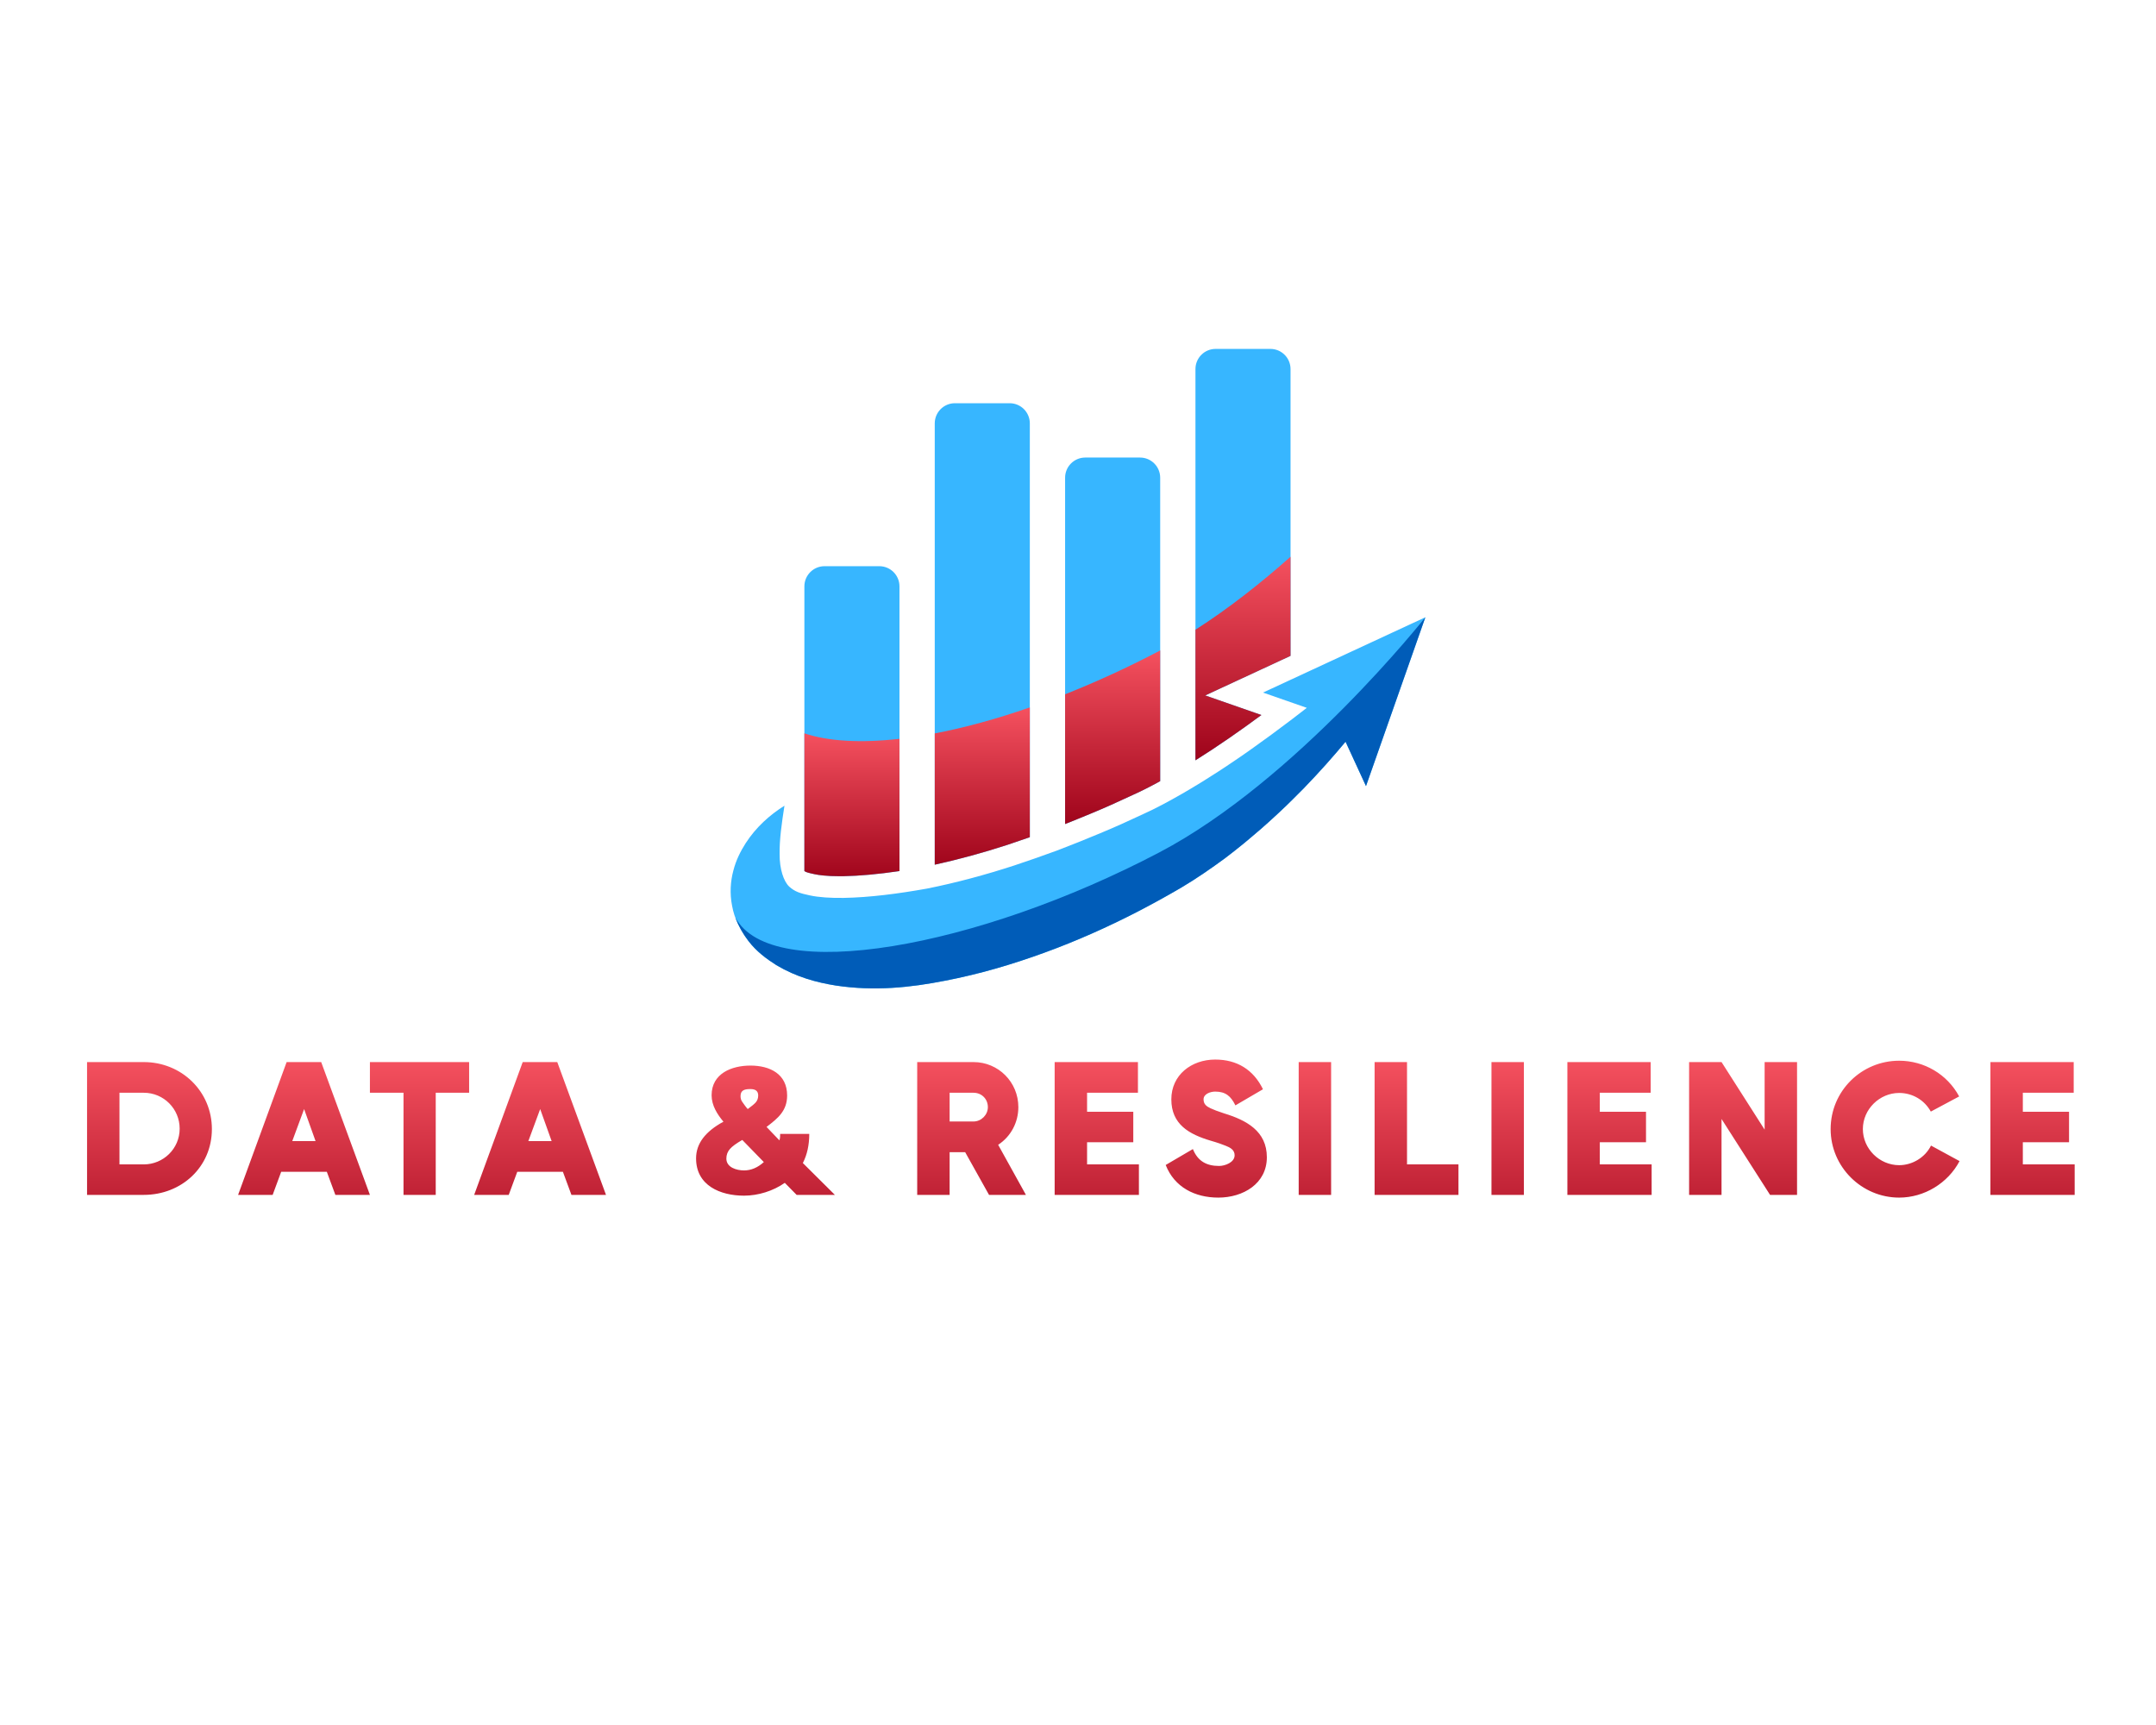<?xml version="1.0" encoding="UTF-8" standalone="no" ?>
<!DOCTYPE svg PUBLIC "-//W3C//DTD SVG 1.1//EN" "http://www.w3.org/Graphics/SVG/1.1/DTD/svg11.dtd">
<svg xmlns="http://www.w3.org/2000/svg" xmlns:xlink="http://www.w3.org/1999/xlink" version="1.1" width="1280" height="1024" viewBox="0 0 1280 1024" xml:space="preserve">
<desc>Created with Fabric.js 4.4.0</desc>
<defs>
</defs>
<g transform="matrix(1 0 0 1 640 512)" id="background-logo"  >
<rect style="stroke: none; stroke-width: 0; stroke-dasharray: none; stroke-linecap: butt; stroke-dashoffset: 0; stroke-linejoin: miter; stroke-miterlimit: 4; fill: rgb(255,255,255); fill-opacity: 0; fill-rule: nonzero; opacity: 1;"  paint-order="stroke"  x="-640" y="-512" rx="0" ry="0" width="1280" height="1024" />
</g>
<g transform="matrix(1.921 0 0 1.921 640 396.925)" id="logo-logo"  >
<g style=""  paint-order="stroke"   >
		<g transform="matrix(2.147 0 0 2.147 -9.438 -17.334)"  >
<path style="stroke: none; stroke-width: 1; stroke-dasharray: none; stroke-linecap: butt; stroke-dashoffset: 0; stroke-linejoin: miter; stroke-miterlimit: 4; fill: rgb(55,182,255); fill-rule: nonzero; opacity: 1;"  paint-order="stroke"  transform=" translate(-45.604, -41.926)" d="M 21.399 35.253 L 13.516 35.253 C 11.914 35.253 10.614 36.552 10.614 38.155 L 10.614 70.686 L 10.614 79.117 C 10.617 79.121 10.62 79.129 10.623 79.133 C 10.794 79.265 11.036 79.361 12.037 79.575 C 12.67 79.712 13.807 79.874 15.712 79.874 L 16.223 79.869 C 18.562 79.829 21.229 79.586 24.301 79.134 L 24.301 38.155 C 24.301 36.552 23.002 35.253 21.399 35.253 z M 40.164 11.797 L 32.281 11.797 C 30.678 11.797 29.379 13.097 29.379 14.699 L 29.379 78.216 C 32.731 77.48 36.247 76.529 39.838 75.361 C 40.899 75.01 41.978 74.64 43.065 74.258 L 43.065 14.699 C 43.065 13.097 41.766 11.797 40.164 11.797 z M 58.928 19.616 L 51.045 19.616 C 49.442 19.616 48.143 20.915 48.143 22.518 L 48.143 72.365 C 49.428 71.856 50.717 71.335 52.006 70.797 C 53.751 70.075 55.696 69.21 57.963 68.146 C 59.159 67.608 60.388 66.987 61.83 66.194 L 61.83 22.518 C 61.83 20.915 60.531 19.616 58.928 19.616 z M 80.594 6.881 C 80.594 5.278 79.295 3.979 77.692 3.979 L 69.809 3.979 C 68.207 3.979 66.907 5.278 66.907 6.881 L 66.907 63.194 C 70.161 61.154 73.347 58.931 76.401 56.674 L 68.314 53.854 L 80.594 48.159 L 80.594 6.881 z" stroke-linecap="round" />
</g>
		<g transform="matrix(2.147 0 0 2.147 -69.868 42.065)"  >
<linearGradient id="SVGID_9_9_9_9_9_9_9_9_9_9106" gradientUnits="userSpaceOnUse" gradientTransform="matrix(1 0 0 1 10.614 59.311)"  x1="0" y1="0" x2="0" y2="21">
<stop offset="0%" style="stop-color:rgb(245,81,95);stop-opacity: 1"/>
<stop offset="100%" style="stop-color:rgb(159,4,27);stop-opacity: 1"/>
</linearGradient>
<path style="stroke: none; stroke-width: 1; stroke-dasharray: none; stroke-linecap: butt; stroke-dashoffset: 0; stroke-linejoin: miter; stroke-miterlimit: 4; fill: url(#SVGID_9_9_9_9_9_9_9_9_9_9106); fill-rule: nonzero; opacity: 1;"  paint-order="stroke"  transform=" translate(-17.458, -69.592)" d="M 10.614 59.311 L 10.614 70.686 L 10.614 79.117 C 10.617 79.121 10.62 79.129 10.623 79.133 C 10.794 79.265 11.036 79.361 12.037 79.575 C 12.67 79.712 13.807 79.874 15.712 79.874 L 16.223 79.869 C 18.562 79.829 21.229 79.586 24.301 79.134 L 24.301 60.098 C 18.804 60.723 14.112 60.479 10.614 59.311 z" stroke-linecap="round" />
</g>
		<g transform="matrix(2.147 0 0 2.147 -29.581 36.279)"  >
<linearGradient id="SVGID_11_11_11_11_11_11_11_11_11_9108" gradientUnits="userSpaceOnUse" gradientTransform="matrix(1 0 0 1 29.379 55.579)"  x1="0" y1="0" x2="0" y2="23">
<stop offset="0%" style="stop-color:rgb(245,81,95);stop-opacity: 1"/>
<stop offset="100%" style="stop-color:rgb(159,4,27);stop-opacity: 1"/>
</linearGradient>
<path style="stroke: none; stroke-width: 1; stroke-dasharray: none; stroke-linecap: butt; stroke-dashoffset: 0; stroke-linejoin: miter; stroke-miterlimit: 4; fill: url(#SVGID_11_11_11_11_11_11_11_11_11_9108); fill-rule: nonzero; opacity: 1;"  paint-order="stroke"  transform=" translate(-36.222, -66.898)" d="M 29.379 78.216 C 32.731 77.48 36.247 76.529 39.838 75.361 C 40.899 75.01 41.978 74.64 43.065 74.258 L 43.065 55.579 C 38.246 57.253 33.634 58.51 29.379 59.323 L 29.379 78.216 z" stroke-linecap="round" />
</g>
		<g transform="matrix(2.147 0 0 2.147 10.706 21.195)"  >
<linearGradient id="SVGID_13_13_13_13_13_13_13_13_13_9110" gradientUnits="userSpaceOnUse" gradientTransform="matrix(1 0 0 1 48.143 47.379)"  x1="0" y1="0" x2="0" y2="25">
<stop offset="0%" style="stop-color:rgb(245,81,95);stop-opacity: 1"/>
<stop offset="100%" style="stop-color:rgb(159,4,27);stop-opacity: 1"/>
</linearGradient>
<path style="stroke: none; stroke-width: 1; stroke-dasharray: none; stroke-linecap: butt; stroke-dashoffset: 0; stroke-linejoin: miter; stroke-miterlimit: 4; fill: url(#SVGID_13_13_13_13_13_13_13_13_13_9110); fill-rule: nonzero; opacity: 1;"  paint-order="stroke"  transform=" translate(-54.986, -59.872)" d="M 48.143 53.689 L 48.143 72.365 C 49.428 71.856 50.717 71.335 52.006 70.797 C 53.751 70.075 55.696 69.21 57.963 68.146 C 59.159 67.608 60.388 66.987 61.83 66.194 L 61.83 47.379 C 61.792 47.399 61.755 47.422 61.717 47.442 C 57.131 49.85 52.574 51.932 48.143 53.689 z" stroke-linecap="round" />
</g>
		<g transform="matrix(2.147 0 0 2.147 50.992 -3.127)"  >
<linearGradient id="SVGID_15_15_15_15_15_15_15_15_15_9112" gradientUnits="userSpaceOnUse" gradientTransform="matrix(1 0 0 1 66.907 33.893)"  x1="0" y1="0" x2="0" y2="29">
<stop offset="0%" style="stop-color:rgb(245,81,95);stop-opacity: 1"/>
<stop offset="100%" style="stop-color:rgb(159,4,27);stop-opacity: 1"/>
</linearGradient>
<path style="stroke: none; stroke-width: 1; stroke-dasharray: none; stroke-linecap: butt; stroke-dashoffset: 0; stroke-linejoin: miter; stroke-miterlimit: 4; fill: url(#SVGID_15_15_15_15_15_15_15_15_15_9112); fill-rule: nonzero; opacity: 1;"  paint-order="stroke"  transform=" translate(-73.751, -48.543)" d="M 66.907 63.194 C 70.161 61.154 73.347 58.931 76.401 56.674 L 68.314 53.854 L 80.594 48.159 L 80.594 33.893 C 76.376 37.634 71.731 41.313 66.907 44.396 L 66.907 63.194 z" stroke-linecap="round" />
</g>
		<g transform="matrix(2.147 0 0 2.147 0 41.465)"  >
<path style="stroke: none; stroke-width: 1; stroke-dasharray: none; stroke-linecap: butt; stroke-dashoffset: 0; stroke-linejoin: miter; stroke-miterlimit: 4; fill: rgb(55,182,255); fill-rule: nonzero; opacity: 1;"  paint-order="stroke"  transform=" translate(-50, -69.313)" d="M 76.634 53.443 L 82.937 55.641 C 82.936 55.642 82.936 55.642 82.935 55.642 C 82.223 56.195 81.51 56.744 80.795 57.289 C 80.722 57.344 80.65 57.398 80.577 57.453 C 78.738 58.85 76.888 60.211 75.026 61.528 C 74.627 61.81 74.228 62.094 73.827 62.372 C 73.433 62.646 73.037 62.914 72.642 63.183 C 72.165 63.507 71.687 63.828 71.208 64.146 C 70.85 64.382 70.492 64.617 70.134 64.849 C 69.58 65.208 69.024 65.56 68.467 65.908 C 68.17 66.094 67.874 66.282 67.576 66.464 C 66.717 66.991 65.855 67.507 64.988 68.005 C 63.105 69.086 61.209 70.115 59.291 70.977 C 57.313 71.906 55.254 72.838 53.209 73.683 C 51.158 74.539 49.105 75.369 47.039 76.156 C 44.966 76.918 42.886 77.645 40.806 78.334 C 36.64 79.69 32.434 80.822 28.274 81.655 C 24.118 82.397 19.976 82.933 16.27 82.996 C 14.43 83.024 12.693 82.919 11.385 82.633 C 10.017 82.341 9.26 82.118 8.425 81.367 C 7.624 80.607 7.038 78.834 7.049 76.723 C 7.014 74.611 7.351 72.241 7.746 69.725 C 5.592 71.083 3.664 72.813 2.167 75.115 C 1.431 76.268 0.766 77.57 0.384 79.085 C -0.018 80.591 -0.149 82.336 0.208 84.141 C 0.525 85.955 1.422 87.719 2.565 89.204 C 3.723 90.717 5.168 91.78 6.582 92.675 C 9.476 94.396 12.379 95.17 15.15 95.61 C 20.713 96.45 25.888 95.895 30.84 94.92 C 35.795 93.971 40.545 92.566 45.152 90.885 C 49.76 89.209 54.213 87.224 58.524 85.005 C 60.686 83.886 62.779 82.736 64.903 81.491 C 67.095 80.191 69.146 78.764 71.144 77.3 C 72.055 76.612 72.944 75.908 73.821 75.194 C 74.14 74.934 74.45 74.668 74.764 74.405 C 75.307 73.952 75.847 73.496 76.377 73.032 C 76.764 72.695 77.144 72.353 77.524 72.011 C 77.952 71.624 78.377 71.235 78.797 70.843 C 79.227 70.442 79.655 70.039 80.077 69.632 C 80.399 69.32 80.716 69.005 81.033 68.69 C 81.524 68.204 82.015 67.718 82.495 67.224 C 82.556 67.161 82.616 67.096 82.677 67.033 C 84.713 64.927 86.654 62.751 88.514 60.519 C 88.514 60.519 88.514 60.519 88.514 60.519 L 91.456 66.904 L 100 42.605 L 76.634 53.443 z" stroke-linecap="round" />
</g>
		<g transform="matrix(2.147 0 0 2.147 0.739 41.465)"  >
<path style="stroke: none; stroke-width: 1; stroke-dasharray: none; stroke-linecap: butt; stroke-dashoffset: 0; stroke-linejoin: miter; stroke-miterlimit: 4; fill: rgb(0,92,184); fill-rule: nonzero; opacity: 1;"  paint-order="stroke"  transform=" translate(-50.344, -69.313)" d="M 6.582 92.675 C 9.476 94.396 12.379 95.17 15.15 95.61 C 20.713 96.45 25.888 95.895 30.84 94.92 C 35.795 93.971 40.545 92.566 45.152 90.885 C 49.76 89.209 54.213 87.224 58.524 85.005 C 60.686 83.886 62.779 82.736 64.903 81.491 C 67.095 80.191 69.146 78.764 71.144 77.3 C 72.055 76.612 72.944 75.908 73.821 75.194 C 74.14 74.934 74.45 74.668 74.764 74.405 C 75.307 73.952 75.847 73.496 76.377 73.032 C 76.764 72.695 77.144 72.353 77.524 72.011 C 77.952 71.624 78.377 71.235 78.797 70.843 C 79.227 70.442 79.655 70.039 80.077 69.632 C 80.399 69.32 80.716 69.005 81.033 68.69 C 81.524 68.204 82.015 67.718 82.495 67.224 C 82.556 67.161 82.616 67.096 82.677 67.033 C 84.713 64.927 86.654 62.751 88.514 60.519 C 88.514 60.519 88.514 60.519 88.514 60.519 L 91.456 66.904 L 100 42.605 C 100 42.605 81.468 66.07 61.717 76.442 C 35.426 90.248 5.874 95.501 0.688 85.834 C 1.133 87.037 1.783 88.188 2.565 89.204 C 3.723 90.717 5.168 91.78 6.582 92.675 z" stroke-linecap="round" />
</g>
</g>
</g>
<g transform="matrix(1.921 0 0 1.921 641.7 669.949)" id="text-logo-path-group"  >
<g style=""  paint-order="stroke"   >
		<g transform="matrix(1 0 0 1 0 0)" id="text-logo-path-0"  >
<linearGradient id="SVGID_9113" gradientUnits="userSpaceOnUse" gradientTransform="matrix(1 0 0 1 3.72 -41.82)"  x1="0" y1="0" x2="0" y2="68">
<stop offset="0%" style="stop-color:rgb(245,81,95);stop-opacity: 1"/>
<stop offset="100%" style="stop-color:rgb(159,4,27);stop-opacity: 1"/>
</linearGradient>
<path style="stroke: none; stroke-width: 0; stroke-dasharray: none; stroke-linecap: butt; stroke-dashoffset: 0; stroke-linejoin: miter; stroke-miterlimit: 4; fill: url(#SVGID_9113); fill-rule: nonzero; opacity: 1;"  paint-order="stroke"  transform=" translate(-310.86, 20.49)" d="M 21.24 -41.04 L 3.72 -41.04 L 3.72 0 L 21.24 0 C 32.94 0 42.3 -8.64 42.3 -20.34 C 42.3 -31.98 32.94 -41.04 21.24 -41.04 Z M 13.74 -9.42 L 13.74 -31.56 L 21.24 -31.56 C 27.42 -31.56 32.34 -26.58 32.34 -20.46 C 32.34 -14.28 27.3 -9.42 21.24 -9.42 Z M 80.46 0 L 91.14 0 L 76.08 -41.04 L 65.4 -41.04 L 50.4 0 L 61.08 0 L 63.72 -7.14 L 77.82 -7.14 Z M 67.14 -16.62 L 70.8 -26.52 L 74.34 -16.62 Z M 121.8 -31.56 L 121.8 -41.04 L 91.14 -41.04 L 91.14 -31.56 L 101.52 -31.56 L 101.52 0 L 111.48 0 L 111.48 -31.56 Z M 153.42 0 L 164.1 0 L 149.04 -41.04 L 138.36 -41.04 L 123.36 0 L 134.04 0 L 136.68 -7.14 L 150.78 -7.14 Z M 140.1 -16.62 L 143.76 -26.52 L 147.3 -16.62 Z M 200.4 -22.62 C 194.76 -19.56 191.94 -15.84 191.94 -11.28 C 191.94 -2.88 199.44 0.24 206.76 0.24 C 211.14 0.24 215.76 -1.2 219.36 -3.72 L 223.02 0 L 234.84 0 L 224.94 -9.84 C 226.26 -12.42 226.92 -15.42 226.92 -18.84 L 217.92 -18.84 C 217.92 -18.3 217.92 -17.88 217.86 -17.52 C 217.8 -17.16 217.74 -16.98 217.68 -16.86 L 213.72 -21 C 217.26 -23.7 220.08 -25.98 220.08 -30.72 C 220.08 -37.38 214.74 -39.96 208.74 -39.96 C 202.92 -39.96 196.74 -37.5 196.74 -30.78 C 196.74 -27.66 198.48 -24.9 200.4 -22.62 Z M 201.3 -11.22 C 201.3 -12.36 201.66 -13.32 202.38 -14.16 C 203.1 -15 204.36 -15.9 206.22 -16.98 L 212.88 -10.14 C 210.96 -8.4 208.92 -7.56 206.76 -7.56 C 204.48 -7.56 201.3 -8.46 201.3 -11.22 Z M 205.68 -30.54 C 205.68 -32.46 207.12 -32.7 208.74 -32.7 C 210.36 -32.7 211.14 -32.04 211.14 -30.72 C 211.14 -29.82 210.84 -29.1 210.36 -28.56 C 209.88 -28.02 209.04 -27.36 207.9 -26.52 C 207.06 -27.48 206.58 -28.26 206.22 -28.74 C 205.86 -29.22 205.68 -29.82 205.68 -30.54 Z M 275.1 -13.2 L 282.48 0 L 293.88 0 L 285.3 -15.48 C 289.26 -18.06 291.54 -22.44 291.54 -27.12 C 291.54 -34.86 285.36 -41.04 277.68 -41.04 L 260.28 -41.04 L 260.28 0 L 270.3 0 L 270.3 -13.2 Z M 270.3 -22.68 L 270.3 -31.56 L 277.68 -31.56 C 280.2 -31.56 282.12 -29.64 282.12 -27.12 C 282.12 -24.72 280.08 -22.68 277.68 -22.68 Z M 312.78 -9.42 L 312.78 -16.26 L 327.06 -16.26 L 327.06 -25.68 L 312.78 -25.68 L 312.78 -31.56 L 328.5 -31.56 L 328.5 -41.04 L 302.76 -41.04 L 302.76 0 L 328.8 0 L 328.8 -9.42 Z M 353.34 0.84 C 360.96 0.84 368.34 -3.42 368.34 -11.64 C 368.34 -19.74 361.98 -23.1 355.08 -25.2 C 353.22 -25.8 351.84 -26.34 350.94 -26.76 C 349.68 -27.36 348.78 -28.02 348.78 -29.52 C 348.78 -31.26 351 -31.92 352.38 -31.92 C 355.62 -31.92 357.24 -30.48 358.62 -27.66 L 367.14 -32.64 C 364.2 -38.7 359.1 -41.82 352.38 -41.82 C 345.06 -41.82 338.82 -37.08 338.82 -29.52 C 338.82 -21.78 344.34 -18.72 351 -16.74 C 353.1 -16.14 354.6 -15.6 355.62 -15.18 C 357 -14.64 358.38 -13.92 358.38 -12.24 C 358.38 -10.02 355.38 -8.94 353.58 -8.94 C 349.68 -8.94 346.98 -10.44 345.48 -14.16 L 337.08 -9.24 C 339.78 -2.34 346.14 0.84 353.34 0.84 Z M 378.18 -41.04 L 378.18 0 L 388.2 0 L 388.2 -41.04 Z M 411.66 -9.42 L 411.66 -41.04 L 401.64 -41.04 L 401.64 0 L 427.56 0 L 427.56 -9.42 Z M 437.76 -41.04 L 437.76 0 L 447.78 0 L 447.78 -41.04 Z M 471.24 -9.42 L 471.24 -16.26 L 485.52 -16.26 L 485.52 -25.68 L 471.24 -25.68 L 471.24 -31.56 L 486.96 -31.56 L 486.96 -41.04 L 461.22 -41.04 L 461.22 0 L 487.26 0 L 487.26 -9.42 Z M 522.18 -41.04 L 522.18 -20.16 L 508.86 -41.04 L 498.84 -41.04 L 498.84 0 L 508.86 0 L 508.86 -23.46 L 523.86 0 L 532.2 0 L 532.2 -41.04 Z M 542.58 -20.34 C 542.58 -8.64 552.18 0.84 563.76 0.84 C 571.5 0.84 578.82 -3.6 582.42 -10.44 L 573.6 -15.24 C 571.8 -11.58 567.84 -9.18 563.76 -9.18 C 557.64 -9.18 552.54 -14.28 552.54 -20.34 C 552.54 -26.46 557.7 -31.5 563.76 -31.5 C 567.84 -31.5 571.56 -29.34 573.54 -25.74 L 582.3 -30.42 C 578.64 -37.26 571.5 -41.46 563.76 -41.46 C 552.12 -41.46 542.58 -32.1 542.58 -20.34 Z M 601.98 -9.42 L 601.98 -16.26 L 616.26 -16.26 L 616.26 -25.68 L 601.98 -25.68 L 601.98 -31.56 L 617.7 -31.56 L 617.7 -41.04 L 591.96 -41.04 L 591.96 0 L 618 0 L 618 -9.42 Z" stroke-linecap="round" />
</g>
</g>
</g>
</svg>